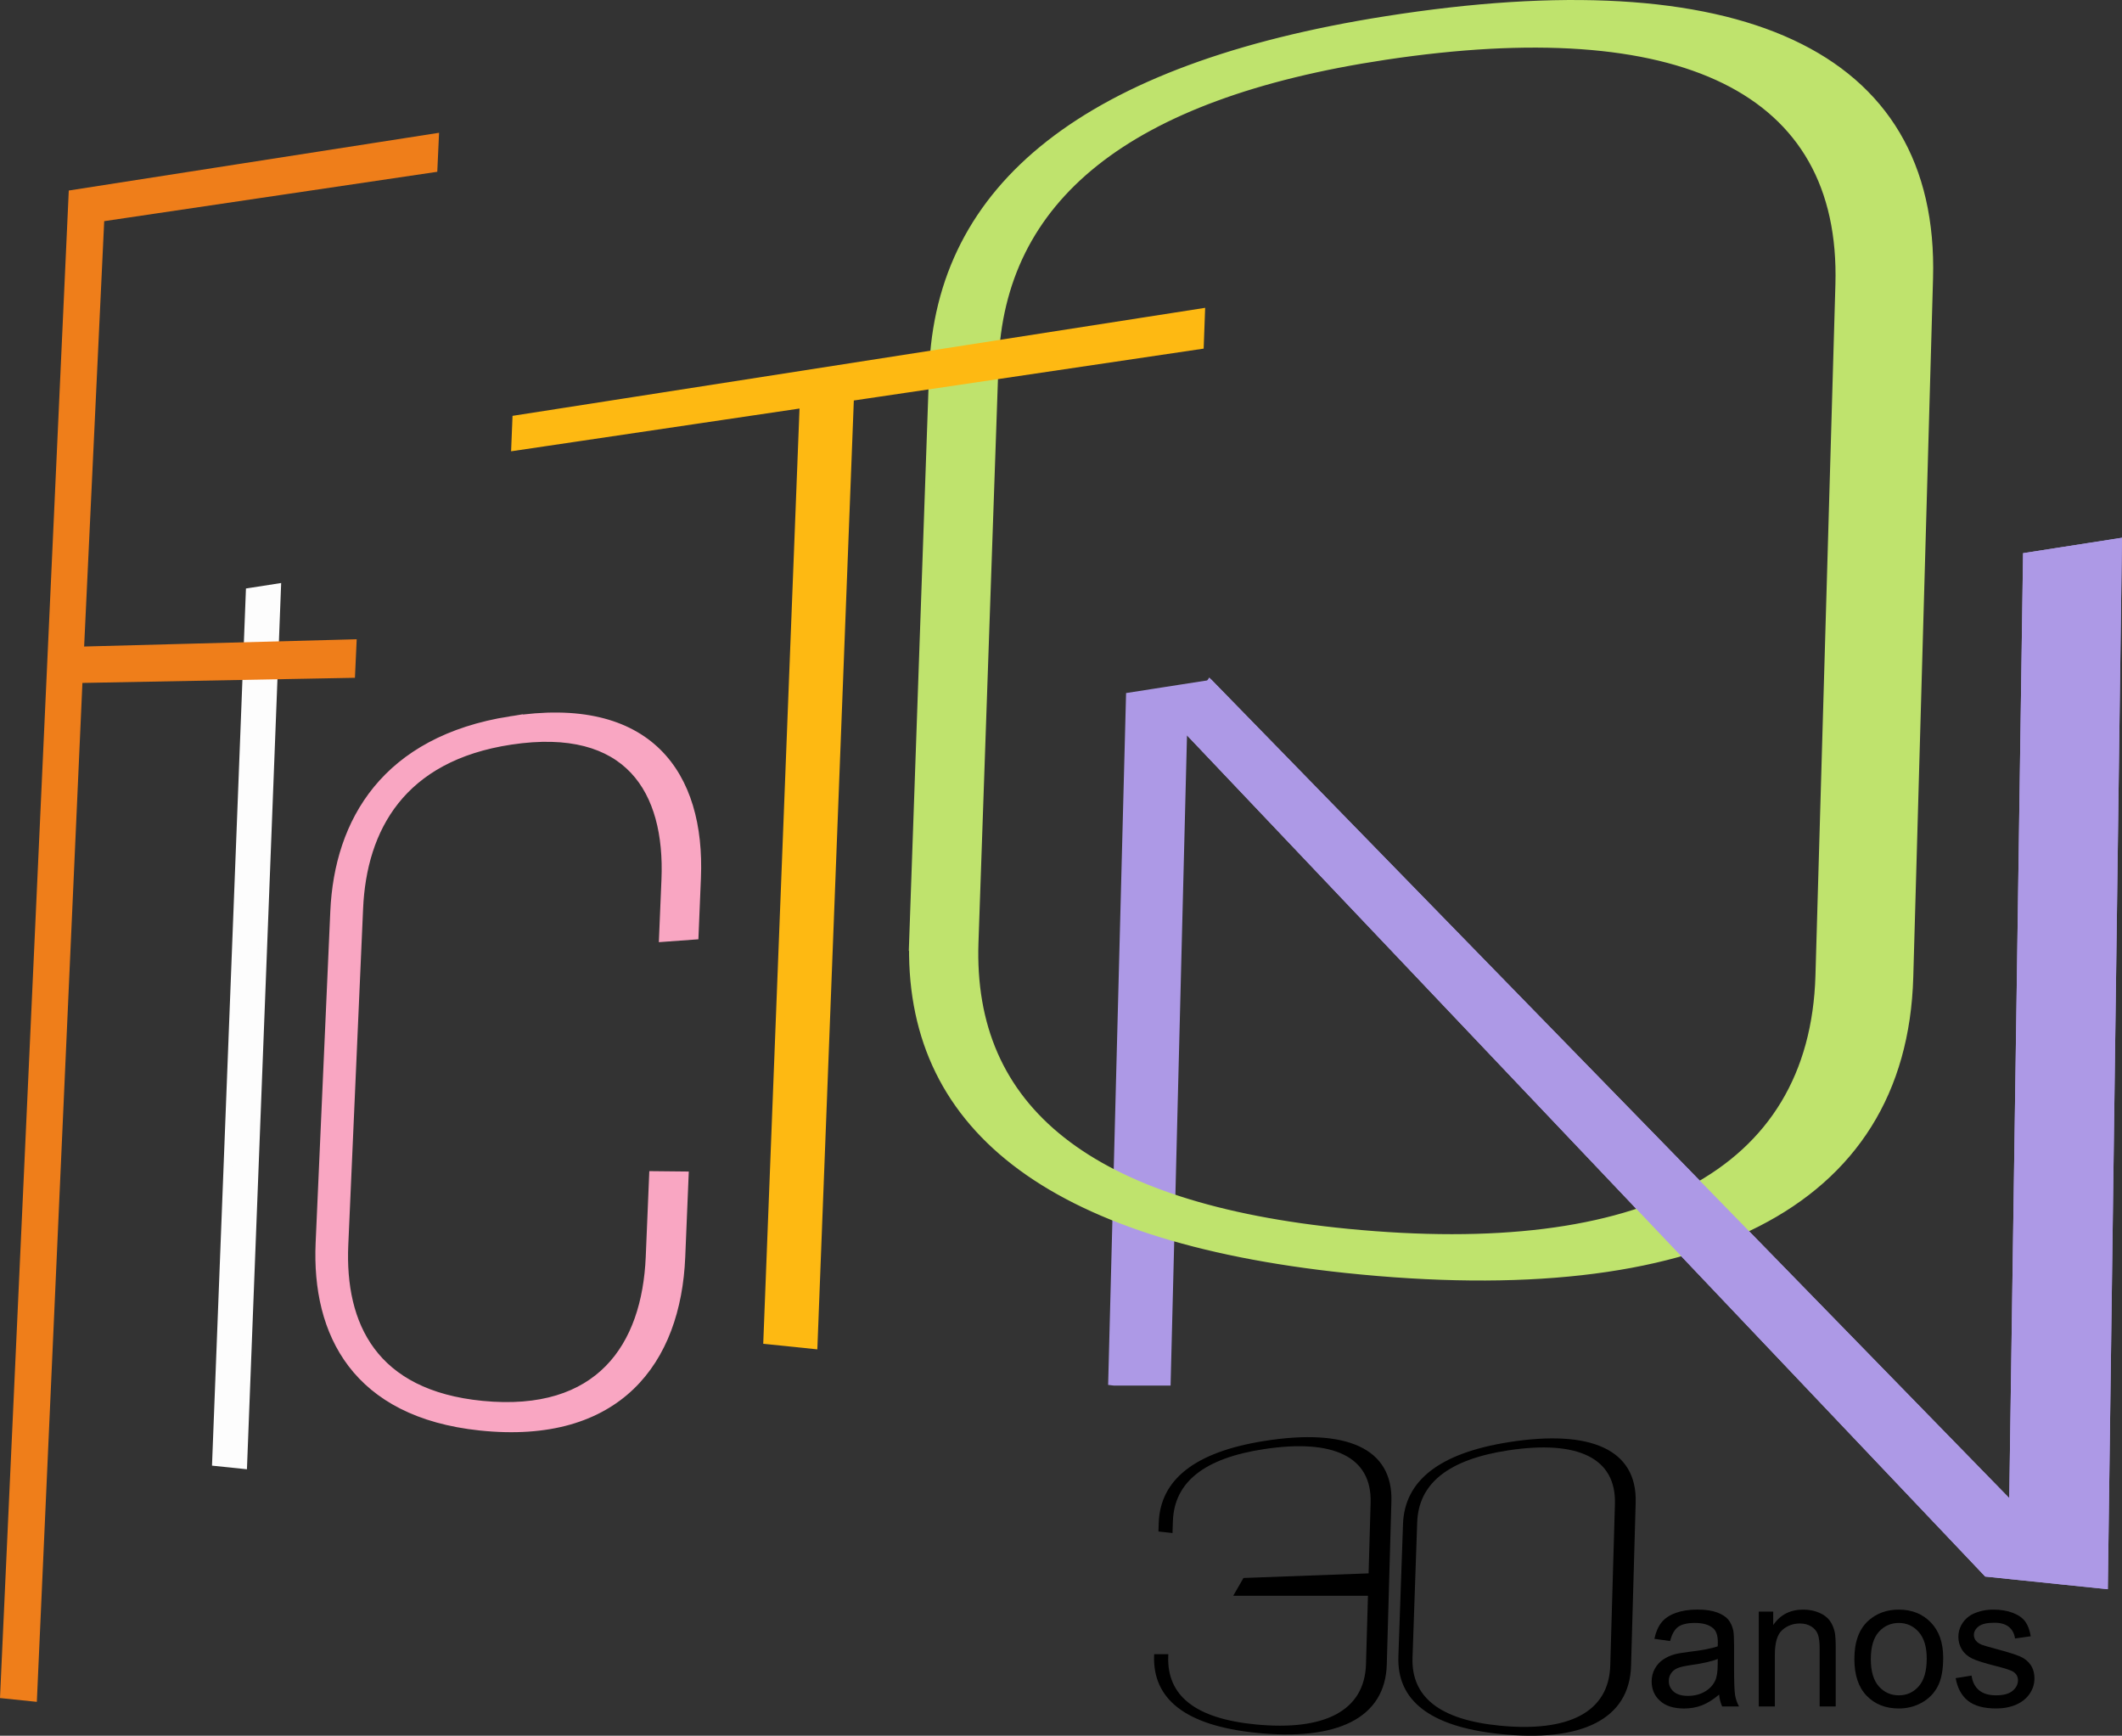 <?xml version="1.0" encoding="UTF-8"?><svg id="Layer_2" xmlns="http://www.w3.org/2000/svg" viewBox="0 0 1001.96 819.46"><rect x="0" y="0" width="1001.96" height="819.46" fill="#333333" stroke="none"/><defs><style>.cls-1{stroke:#bfe36d;}.cls-1,.cls-2,.cls-3,.cls-4,.cls-5,.cls-6{fill:none;stroke-miterlimit:22.93;}.cls-1,.cls-4,.cls-5,.cls-6{stroke-width:4.15px;}.cls-2{stroke:#f9a6c2;stroke-width:4.15px;}.cls-3{stroke:#ad99e6;stroke-width:4.15px;}.cls-7{fill:#feb912;}.cls-4{stroke:#ef7e1a;}.cls-8{fill:#ad99e6;}.cls-9{fill:#f9a6c2;}.cls-5{stroke:#fdfdfd;}.cls-10{fill:#ef7e1a;}.cls-6{stroke:#feb912;}.cls-11{fill:#bfe36d;}.cls-12{fill:#fdfdfd;}</style></defs><g id="Layer_1-2"><path class="cls-8" d="M558.53,342.12l379.82,400.22,54.87,5.67,6.63-491.7-42.56,6.64-6.57,449.36-379.44-389.17-37.54,5.85-8.38,323.02c.25.03.48.06.72.08h24.62l7.83-309.96Z"/><path class="cls-3" d="M558.53,342.12l379.82,400.22,54.87,5.67,6.63-491.7-42.56,6.64-6.57,449.36-379.44-389.17-37.54,5.85-8.38,323.02c.25.03.48.06.72.08h24.62l7.83-309.96Z"/><polygon class="cls-12" points="118.14 279.63 102.25 690.1 114.61 691.38 130.59 277.69 118.14 279.63"/><polygon class="cls-5" points="118.14 279.63 102.25 690.1 114.61 691.38 130.59 277.69 118.14 279.63"/><path class="cls-9" d="M241,340.25c-58.75,9.27-81.08,47.56-82.96,90.07l-6.93,156.53c-1.89,42.79,17.19,80.3,75.59,86.45,65.01,6.84,92.75-30.86,94.78-79.83l1.59-38.31-14.49-.15-1.6,38.4c-1.77,42.45-23.72,75.45-79.28,70.04-51.58-5.02-66.99-37.87-65.32-75.72l7-158.91c1.66-37.61,19.92-71.52,71.8-79.33,55.85-8.4,74.97,23.65,73.22,65.79l-1.14,27.3,14.51-1.06,1.12-27.09c2.01-48.6-22.52-84.49-87.89-74.18Z"/><path class="cls-2" d="M241,340.25c-58.75,9.27-81.08,47.56-82.96,90.07l-6.93,156.53c-1.89,42.79,17.19,80.3,75.59,86.45,65.01,6.84,92.75-30.86,94.78-79.83l1.59-38.31-14.49-.15-1.6,38.4c-1.77,42.45-23.72,75.45-79.28,70.04-51.58-5.02-66.99-37.87-65.32-75.72l7-158.91c1.66-37.61,19.92-71.52,71.8-79.33,55.85-8.4,74.97,23.65,73.22,65.79l-1.14,27.3,14.51-1.06,1.12-27.09c2.01-48.6-22.52-84.49-87.89-74.18Z"/><path class="cls-11" d="M469.39,171.7c2.71-78.2,62.34-127.13,184.6-145.53,138.93-20.9,217.41,14.98,214.72,108.25l-9.42,326.13c-2.73,94.4-84.09,135.25-223.1,121.66-122.2-11.94-178.98-58.35-176.25-137.34l9.45-273.17ZM431.41,442.99c-3.07,87.73,62.74,141.05,204.24,155.95,165.67,17.44,262.62-29.53,265.68-137.68l9.33-329.84c3.02-106.81-90.58-147.83-256.15-121.71-141.58,22.33-210.69,78.56-213.73,165.41l-9.38,267.88Z"/><path class="cls-1" d="M469.39,171.7c2.71-78.2,62.34-127.13,184.6-145.53,138.93-20.9,217.41,14.98,214.72,108.25l-9.42,326.13c-2.73,94.4-84.09,135.25-223.1,121.66-122.2-11.94-178.98-58.35-176.25-137.34l9.45-273.17ZM431.41,442.99c-3.07,87.73,62.74,141.05,204.24,155.95,165.67,17.44,262.62-29.53,265.68-137.68l9.33-329.84c3.02-106.81-90.58-147.83-256.15-121.71-141.58,22.33-210.69,78.56-213.73,165.41l-9.38,267.88Z"/><polygon class="cls-8" points="558.53 342.12 938.35 742.34 993.22 748.01 999.85 256.31 957.3 262.94 950.73 712.3 571.29 323.13 558.53 342.12"/><polygon class="cls-3" points="558.53 342.12 938.35 742.34 993.22 748.01 999.85 256.31 957.3 262.94 950.73 712.3 571.29 323.13 558.53 342.12"/><polygon class="cls-7" points="383.94 634.77 401.15 187.28 566.33 162.79 566.88 147.77 244.01 198.12 243.5 210.65 379.68 190.46 362.53 632.56 383.94 634.77"/><polygon class="cls-6" points="383.94 634.77 401.15 187.28 566.33 162.79 566.88 147.77 244.01 198.12 243.5 210.65 379.68 190.46 362.53 632.56 383.94 634.77"/><polygon class="cls-10" points="37.55 307.37 47.21 102.61 204.48 79.3 205.13 65.13 34.47 91.74 2.16 799.82 15.42 801.19 36.93 320.39 165.61 317.96 166.25 303.94 37.55 307.37"/><polygon class="cls-4" points="37.55 307.37 47.21 102.61 204.48 79.3 205.13 65.13 34.47 91.74 2.16 799.82 15.42 801.19 36.93 320.39 165.61 317.96 166.25 303.94 37.55 307.37"/><path d="M544.94,781.59c-.72,20.51,14.67,32.98,47.75,36.46,38.73,4.08,61.4-6.9,62.12-32.19l2.18-77.11c.71-24.97-21.18-34.56-59.89-28.46-33.1,5.22-49.26,18.37-49.97,38.67l-.14,4.09,6.64.73.19-5.62c.63-18.28,14.58-29.72,43.16-34.02,32.48-4.89,50.83,3.5,50.2,25.31l-.96,33.37-59.07,2.18-4.84,8.39h63.61l-.93,32.31c-.64,22.07-19.66,31.62-52.16,28.44-28.57-2.79-41.84-13.64-41.21-32.11l.04-1.05h-6.69l-.02.61Z"/><path d="M669.17,718.74c.63-18.28,14.58-29.72,43.16-34.02,32.48-4.89,50.83,3.5,50.2,25.31l-2.2,76.25c-.64,22.07-19.66,31.62-52.16,28.44-28.57-2.79-41.84-13.64-41.21-32.11l2.21-63.87ZM660.29,782.17c-.72,20.51,14.67,32.98,47.75,36.46,38.73,4.08,61.4-6.9,62.11-32.19l2.18-77.11c.71-24.97-21.18-34.56-59.89-28.46-33.1,5.22-49.26,18.37-49.97,38.67l-2.19,62.63Z"/><path d="M811.1,783.23c-2.76,1.12-6.9,2.07-12.43,2.85-3.14.45-5.35.95-6.65,1.51-1.29.56-2.29,1.38-2.99,2.44-.71,1.08-1.06,2.27-1.06,3.6,0,2,.76,3.68,2.3,5.02,1.54,1.34,3.78,2.01,6.73,2.01s5.52-.63,7.81-1.91c2.27-1.27,3.96-3.01,5.02-5.21.82-1.71,1.22-4.23,1.22-7.55l.04-2.76ZM811.71,800.06c-2.82,2.4-5.54,4.08-8.14,5.08-2.6.99-5.39,1.48-8.38,1.48-4.92,0-8.7-1.19-11.35-3.6-2.65-2.39-3.97-5.45-3.97-9.18,0-2.19.5-4.19,1.5-6,1.01-1.81,2.32-3.25,3.93-4.34,1.62-1.09,3.44-1.93,5.47-2.49,1.5-.39,3.75-.76,6.76-1.14,6.13-.72,10.66-1.6,13.55-2.6.03-1.04.04-1.7.04-1.97,0-3.08-.72-5.25-2.16-6.52-1.94-1.71-4.83-2.56-8.66-2.56-3.58,0-6.23.63-7.93,1.88-1.71,1.25-2.96,3.47-3.78,6.66l-7.42-1.04c.68-3.18,1.78-5.75,3.34-7.71,1.55-1.96,3.8-3.45,6.73-4.52,2.92-1.05,6.33-1.58,10.18-1.58s6.95.45,9.35,1.35c2.39.91,4.16,2.03,5.28,3.39,1.12,1.37,1.91,3.09,2.37,5.18.24,1.29.37,3.62.37,6.98v10.07c0,7.03.16,11.48.47,13.36.3,1.88.93,3.68,1.86,5.41h-7.94c-.76-1.6-1.25-3.47-1.47-5.61Z"/><path d="M830.45,805.67v-44.79h6.82v6.36c3.28-4.88,8.03-7.31,14.22-7.31,2.7,0,5.18.49,7.44,1.45,2.26.96,3.96,2.24,5.08,3.81,1.12,1.57,1.91,3.44,2.36,5.59.27,1.41.42,3.87.42,7.38v27.5h-7.59v-27.21c0-3.09-.29-5.41-.88-6.93-.59-1.52-1.64-2.75-3.14-3.67-1.5-.91-3.26-1.37-5.28-1.37-3.22,0-6,1.02-8.34,3.08-2.34,2.04-3.51,5.94-3.51,11.66v24.44h-7.59Z"/><path d="M883.36,783.29c0,5.72,1.25,10.01,3.75,12.84,2.52,2.85,5.67,4.27,9.48,4.27s6.9-1.42,9.42-4.29c2.5-2.86,3.75-7.22,3.75-13.07,0-5.52-1.27-9.71-3.78-12.54-2.52-2.85-5.65-4.27-9.39-4.27s-6.96,1.41-9.48,4.24c-2.5,2.83-3.75,7.11-3.75,12.82M875.59,783.27c0-8.27,2.3-14.4,6.92-18.38,3.84-3.31,8.54-4.96,14.08-4.96,6.14,0,11.17,2.01,15.09,6.04,3.9,4.01,5.85,9.58,5.85,16.67,0,5.75-.86,10.27-2.59,13.56-1.73,3.29-4.24,5.85-7.55,7.68-3.29,1.83-6.9,2.73-10.8,2.73-6.27,0-11.33-2-15.2-6.01-3.87-4.01-5.8-9.79-5.8-17.33Z"/><path d="M923.42,792.29l7.51-1.21c.42,3.01,1.6,5.31,3.52,6.92,1.93,1.6,4.63,2.4,8.08,2.4s6.08-.7,7.78-2.13c1.68-1.41,2.53-3.08,2.53-4.99,0-1.71-.76-3.06-2.27-4.04-1.06-.68-3.65-1.52-7.77-2.57-5.55-1.39-9.39-2.6-11.55-3.62-2.14-1.04-3.77-2.45-4.88-4.26-1.11-1.8-1.67-3.8-1.67-5.98,0-2,.46-3.84,1.37-5.54.92-1.7,2.16-3.11,3.73-4.23,1.18-.86,2.79-1.6,4.82-2.2,2.04-.6,4.21-.91,6.54-.91,3.51,0,6.59.5,9.23,1.52,2.66,1.01,4.62,2.39,5.88,4.11,1.25,1.74,2.13,4.06,2.6,6.96l-7.42,1.04c-.33-2.33-1.31-4.16-2.92-5.47-1.61-1.31-3.88-1.96-6.83-1.96-3.47,0-5.96.58-7.44,1.73-1.48,1.15-2.23,2.5-2.23,4.04,0,.98.3,1.87.92,2.66.62.81,1.58,1.48,2.91,2.01.76.29,2.98.93,6.69,1.94,5.35,1.42,9.09,2.6,11.22,3.51,2.13.91,3.8,2.24,5.01,3.97,1.22,1.74,1.83,3.9,1.83,6.49s-.73,4.89-2.21,7.12c-1.48,2.23-3.61,3.96-6.39,5.18-2.79,1.22-5.94,1.83-9.45,1.83-5.81,0-10.26-1.21-13.3-3.61-3.05-2.42-4.99-5.98-5.84-10.72"/></g></svg>
